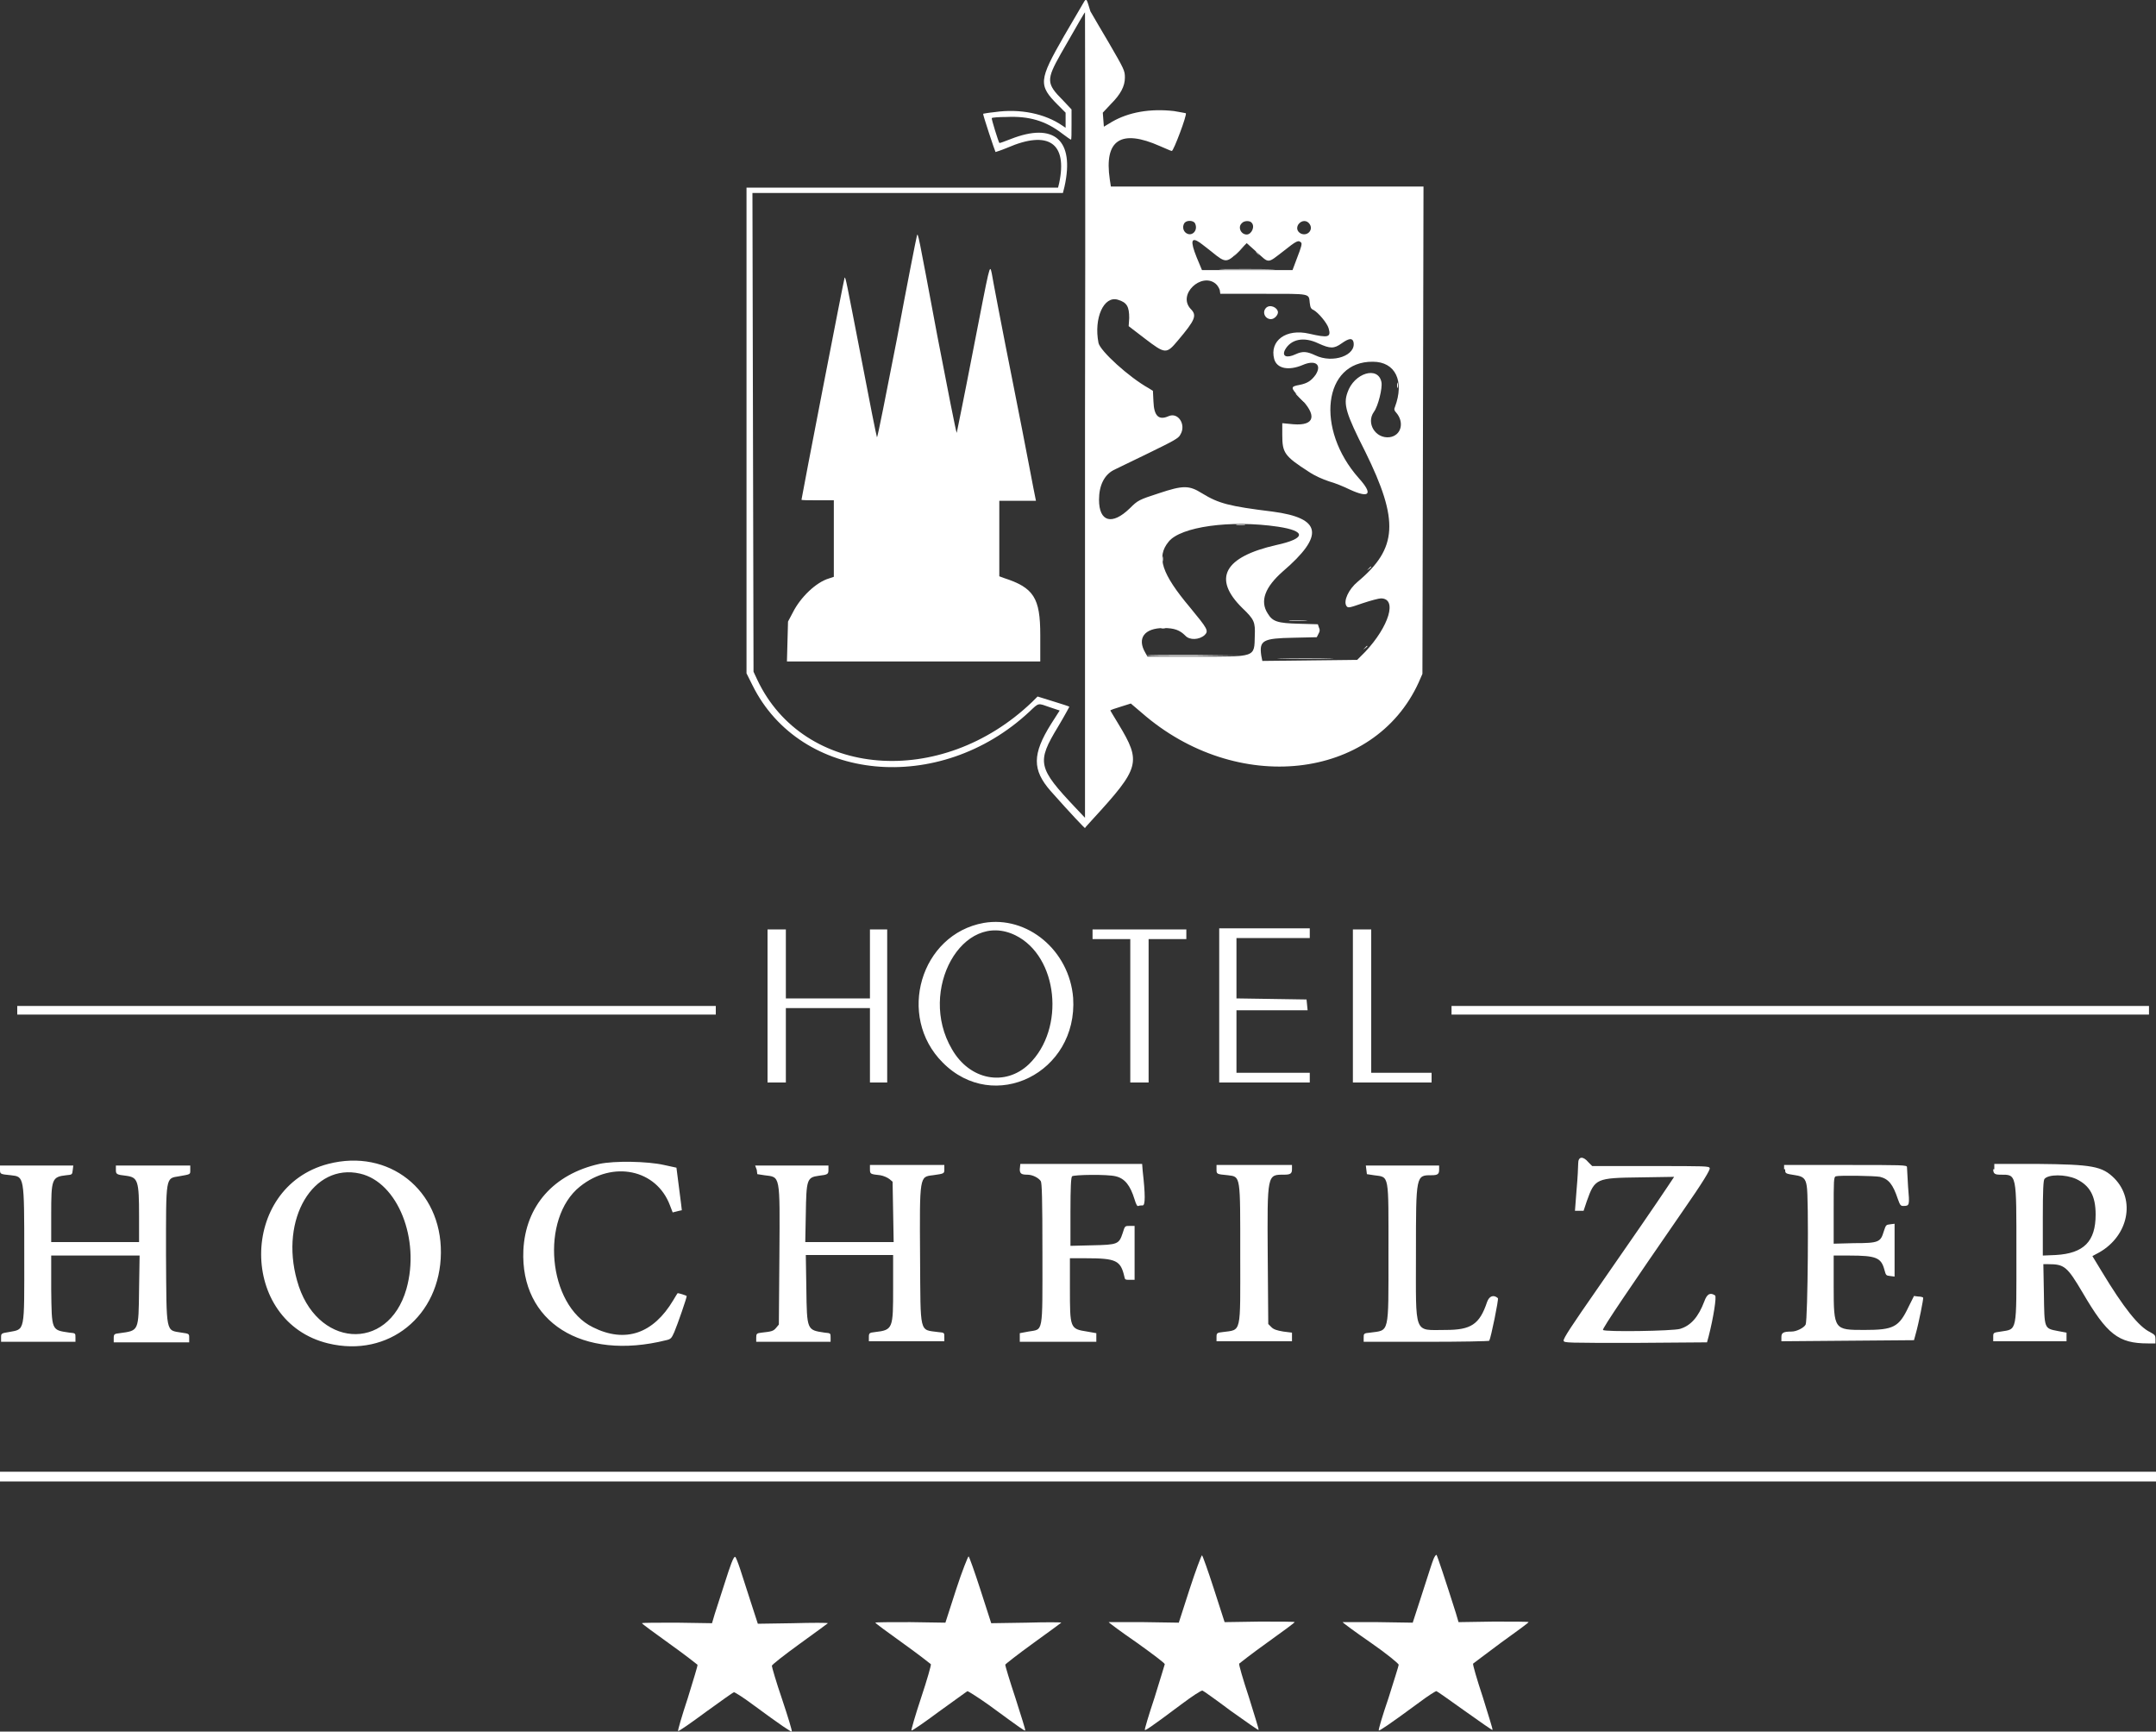 <?xml version="1.0" encoding="utf-8"?>
<svg xmlns="http://www.w3.org/2000/svg" xmlns:xlink="http://www.w3.org/1999/xlink" version="1.1" id="svg" x="0px" y="0px" viewBox="0 0 400 321.2" style="enable-background:new 0 0 400 321.2;" xml:space="preserve">
<rect x="0" y="0" width="400" height="321.2" fill="#333333" stroke="none"/>
<style type="text/css">
	.st0{fill-rule:evenodd;clip-rule:evenodd;fill:#FFFFFF;}
</style>
<g>
	<path id="path1_00000173144134204647082630000000413548670709500070_" class="st0" d="M201.2,0.2c-0.1,0.2-1.8,3.1-3.8,6.5   c-4.7,8.2-4.8,9.1-1.1,12.8l1.4,1.4v1.4v1.4l-0.6-0.4c-3.2-2.2-7.8-3.2-12.6-2.5c-1.1,0.1-2.1,0.3-2.1,0.3c-0.1,0.1,2.2,7,2.3,7.1   c0,0,1-0.3,2.2-0.8c7.6-3.3,11.2-0.9,9.6,6.6l-0.2,0.8h-28.9h-28.9v45.1v45l1.1,2.2c8.9,18,34.7,20.5,51.4,4.9   c1.8-1.7,1.5-1.6,3.8-0.8l1.8,0.6l-1.6,2.5c-3.5,5.6-3.5,8.5-0.1,12.4c3.9,4.4,6.4,7,6.4,6.9s0.7-0.8,1.4-1.6   c8.8-9.6,9.1-10.6,4.8-17.7c-0.8-1.3-1.5-2.5-1.5-2.5c0-0.1,0.9-0.4,1.9-0.7l1.9-0.6l2,1.7c17.6,15.4,43.1,12.6,51.4-5.6l0.7-1.6   l0.1-45.2l0.1-45.2h-29h-29l-0.2-1.3c-1.1-7.4,2.1-9.4,9.3-6.2c1,0.4,2,0.9,2.2,0.9c0.3,0.1,2.9-6.8,2.6-7c0,0-1-0.2-2.2-0.4   c-4.4-0.5-8.4,0.2-11.5,2l-1.5,0.9l-0.1-1.3l-0.1-1.3l1.5-1.6c1.8-1.8,2.6-3.3,2.6-4.9c0-1.3-0.1-1.5-3-6.5c-1.2-2-2.7-4.6-3.4-5.8   C201.6-0.2,201.6-0.3,201.2,0.2 M201.3,77v74.7l-1.7-1.8c-7.1-7.5-7.3-8.5-3.3-15.1c1.2-2,2.1-3.7,2.1-3.7c-0.1-0.1-1.4-0.5-3-1   l-2.9-0.9l-1,1c-16.9,16.2-42.4,14.1-51-4.1l-0.7-1.5l-0.1-44.4l-0.1-44.4h28.8h28.8l0.3-1.2c1.9-8.6-1.9-12-10-8.8   c-1.1,0.4-2,0.8-2.1,0.7c-0.2-0.3-1.5-4.5-1.4-4.6s1.3-0.2,2.7-0.2c4.2-0.2,7.3,0.7,10.4,3.1c0.8,0.6,1.5,1.1,1.6,1.1   s0.1-1.3,0.1-2.8v-2.8l-1.6-1.7c-3.1-3.1-3.1-3.8-0.4-8.6c3.5-6.1,4.4-7.7,4.5-7.7C201.3,2.4,201.4,36,201.3,77 M221.7,41.4   c0.7,1.4-0.7,2.7-1.8,1.7c-0.5-0.5-0.5-1.3-0.1-1.8C220.3,40.8,221.4,40.9,221.7,41.4 M232.2,41.3c0.7,0.7,0,2.2-0.9,2.2   c-1.1,0-1.7-1.4-0.9-2.1C230.8,40.9,231.9,40.9,232.2,41.3 M243,41.6c0.7,1.1-0.5,2.3-1.7,1.7c-0.7-0.4-0.8-1.1-0.4-1.7   C241.5,40.8,242.5,40.8,243,41.6 M222.6,45c0.3,0.2,1.3,1,2.2,1.7c2.7,2.2,2.8,2.2,5.5-0.6l1-1l1.9,1.7c2.3,2.1,1.9,2.1,4.9-0.2   c2.5-2,2.8-2.1,3.3-1.6c0.2,0.2,0,0.9-0.7,2.7l-0.9,2.4h-8.4H223l-1-2.4C220.8,44.7,221,43.9,222.6,45 M225.5,52.6   c0.4,0.3,0.7,0.9,0.8,1.2l0.1,0.7h8c8.9,0,8.4-0.1,8.6,1.7c0.1,0.8,0.2,1.1,0.7,1.3c0.9,0.5,2.5,2.4,2.8,3.4c0.5,1.7-0.1,1.8-3.6,1   c-4.3-1-7.4,1.3-6.5,4.7c0.5,1.8,2.7,2.2,5.3,1.1c2.3-1,3.6-0.1,2.4,1.8c-0.8,1.1-1.5,1.6-3,1.9c-1.7,0.3-1.7,0.5,0,2.3   c3.3,3.3,2.9,5.3-1.1,5l-2.1-0.2v2.2c0,3.3,0.4,3.9,4.9,6.8c1.2,0.8,2.6,1.4,3.8,1.8c1.1,0.3,2.8,1,3.8,1.5   c3.7,1.7,4.4,0.9,1.7-2.1c-8.1-9.1-6.6-21.7,2.6-21.6c4.2,0,5.9,3.6,4.1,8.4c-0.2,0.4-0.1,0.7,0.2,1c1.6,1.8,1,4.3-1.2,4.6   c-2.6,0.3-4.4-2.6-2.9-4.7c0.8-1.1,1.6-4.4,1.4-5.5c-0.6-3.1-5.1-1.7-6.3,1.9c-0.8,2.2-0.3,3.9,3.3,11c6.3,12.8,6,17.9-1.4,24.1   c-1.7,1.4-2.7,3.6-2.1,4.5c0.3,0.4,0.4,0.4,3-0.5c1.5-0.5,3-0.9,3.4-0.9c3.1,0,1.5,5.2-2.9,9.9l-1.5,1.5l-8.8,0.1l-8.8,0.1l-0.2-1   c-0.4-2.8,0.3-3.2,5.9-3.3l4.4-0.1l0.3-0.6c0.3-0.5,0.3-0.8,0.1-1.2l-0.2-0.6l-3.5-0.1c-4-0.1-4.9-0.4-5.8-1.9   c-1.5-2.3-0.5-4.9,2.8-7.8c7.8-6.7,7.2-9.9-1.9-11.1c-8.1-1-10-1.5-13.1-3.4c-2.4-1.5-3.5-1.5-8,0c-3.7,1.2-3.9,1.3-5.4,2.8   c-3.3,3.2-5.7,2.5-5.7-1.6c0-2.7,1-4.6,2.7-5.5c0.4-0.2,3.3-1.6,6.4-3.1c4.7-2.3,5.7-2.8,6-3.5c1.1-1.8-0.4-4.2-2.2-3.4   c-1.8,0.8-2.7,0-2.8-2.7l-0.1-2l-0.8-0.5c-3.6-2-9-6.9-9.3-8.4c-0.9-4.6,1-8.8,3.6-8c1.7,0.5,2.1,1.3,2.1,3.4l-0.1,1.5l3,2.3   c3.8,2.9,4,2.9,6.1,0.4c3.3-3.9,3.6-4.7,2.4-5.9C218.4,54.6,222.9,50.5,225.5,52.6 M234.9,57.1c-0.8,0.8-0.2,2.1,0.9,2.1   c0.6,0,1.3-0.7,1.3-1.3C237,57,235.6,56.4,234.9,57.1 M244.6,63.7c2.2,1,2.9,1,4.3,0c1.4-1,2-1,2.2-0.3c0.6,2.5-3.8,4.1-7.1,2.5   c-1.5-0.7-2.3-0.8-3.6-0.2c-1.7,0.8-2.6,0.4-2-0.8C239.5,62.9,241.9,62.4,244.6,63.7 M237.1,97.7c5.3,0.8,5.2,2.2-0.3,3.4   c-9.7,2.2-11.9,6.2-6.3,11.7c2.2,2.1,2.4,2.6,2.3,5.1c-0.1,4.1,0.3,3.9-10.9,3.9h-9l-0.4-0.7c-1.6-2.7-0.2-4.6,3.4-4.6   c2,0,3,0.4,4,1.4c0.8,0.9,2.6,0.8,3.6-0.1c0.8-0.8,0.5-1.2-2.7-5.1c-5.3-6.3-6.3-9.4-4-12.2C219,97.7,228.3,96.4,237.1,97.7    M182.5,171.2c-11.7,2.1-16.2,17.3-7.6,25.9c9.5,9.6,25.1,1.9,24.2-12C198.4,176.3,190.6,169.8,182.5,171.2 M142.4,186.6v14.2h1.7   h1.7v-6.9V187h7.8h7.8v6.9v6.9h1.6h1.6v-14.2v-14.2H163h-1.6v6.4v6.4h-7.8h-7.8v-6.4v-6.4h-1.7h-1.7V186.6 M202.7,173.3v0.9h3.5   h3.5v13.3v13.3h1.7h1.7v-13.3v-13.3h3.5h3.5v-0.9v-0.9h-8.7h-8.7V173.3 M226.2,186.6v14.2h8.4h8.4v-0.9V199h-6.8h-6.8v-5.8v-5.8   h6.6h6.6l-0.1-1l-0.1-1l-6.5-0.1l-6.5-0.1v-5.6V174h6.8h6.8v-0.9v-0.9h-8.4h-8.4V186.6 M251,186.6v14.2h7.3h7.3v-0.9V199H260h-5.6   v-13.3v-13.3h-1.7H251V186.6 M188.4,173.5c7.9,3.9,9.3,17.3,2.5,23.9c-4.4,4.2-11,3-14.3-2.8C170.2,183.7,178.6,168.7,188.4,173.5    M3.2,187.4v0.8H68h64.8v-0.8v-0.8H67.9H3.2V187.4 M269.3,187.4v0.8H334h64.7v-0.8v-0.8H334h-64.7V187.4 M292.8,215.8   c0,0.5-0.1,2.7-0.3,4.9l-0.3,3.9h0.8h0.8l0.6-1.8c1.5-4.2,1.7-4.3,9.9-4.4l6.3-0.1l-1.2,1.8c-2.2,3.3-6.6,9.7-13,18.9   c-4.8,6.9-6.4,9.3-6.3,9.7s0.4,0.4,13.4,0.4l13.2-0.1l0.3-1.1c0.9-3.5,1.5-7.4,1.2-7.6c-0.9-0.6-1.5-0.3-2,1.1   c-1.1,2.9-2.5,4.5-4.5,5.1c-1.3,0.4-14,0.6-14.3,0.2c-0.2-0.2,5.1-8,14.7-21.9c3.9-5.6,5.2-7.8,5.1-8.1c-0.1-0.4-0.5-0.4-11-0.4   h-10.8l-0.7-0.7C293.7,214.4,292.8,214.5,292.8,215.8 M60.9,215.9c-16.6,4.3-16.6,29.3,0,33.3c11.2,2.7,20.8-5.1,20.9-16.8   C81.9,220.7,72.1,213,60.9,215.9 M111.2,215.9c-8.5,1.9-13.7,7.8-14.1,16c-0.6,13.3,10.9,20.6,26.5,16.7c0.9-0.2,1-0.4,1.5-1.5   c0.6-1.4,2.4-6.6,2.3-6.7c-0.1-0.1-1.6-0.6-1.7-0.5c0,0-0.4,0.6-0.8,1.3c-3.7,6.2-8.9,8-14.9,5c-8.4-4.1-9.8-20.2-2.4-26.1   c6.1-4.9,14.2-3.2,16.7,3.5l0.5,1.3l0.8-0.2c0.4-0.1,0.8-0.2,0.9-0.2c0,0-0.2-1.8-0.5-4l-0.5-3.9l-2.3-0.5   C120.1,215.4,114,215.3,111.2,215.9 M0,216.9c0,0.9,0,0.9,2,1.1c2.5,0.3,2.5,0,2.5,14.7s0.2,13.8-2.9,14.4c-1.4,0.2-1.4,0.3-1.4,1   v0.8h6.9H14v-0.8c0-0.8,0-0.8-1.1-0.9c-3.4-0.5-3.3-0.3-3.4-8.1v-6.2h8.2h8.2l-0.1,6.3c-0.1,7.8,0,7.6-3.6,8.1   c-1,0.1-1.1,0.2-1.1,0.9v0.8h7h7v-0.8c0-0.8,0-0.8-1.4-1c-3-0.5-2.8,0.4-2.9-14.5c0-14.6-0.1-14.1,2.4-14.5   c2.2-0.4,2.1-0.3,2.1-1.2v-0.8h-6.9h-6.9v0.8c0,0.8,0.1,0.9,1.9,1.1c2.2,0.3,2.4,0.9,2.4,7.5v4.8h-8.1H9.5v-5.1   c0-6.6,0.1-7,2.8-7.3c1.1-0.1,1.1-0.1,1.2-1l0.1-0.8H6.8H0V216.9 M140.4,217l0.1,0.8l1.3,0.2c3,0.4,2.9-0.4,2.8,14.9l-0.1,12.8   l-0.5,0.6c-0.5,0.6-0.8,0.7-2.7,0.9c-0.9,0.1-1,0.2-1,0.9v0.8h6.9h6.9v-0.8c0-0.8,0-0.8-1.1-0.9c-3.3-0.5-3.3-0.4-3.4-8.2l-0.1-6.2   h8.1h8.1v6c0,7.7,0,7.9-3.4,8.3c-1,0.1-1.1,0.2-1.1,0.9v0.8h7h7V248c0-0.8,0-0.8-1.1-0.9c-3.6-0.5-3.3,0.6-3.4-13.9   c-0.1-15.2-0.1-14.9,2.4-15.2c2.1-0.3,2.1-0.3,2.1-1.1v-0.8h-6.9h-6.9v0.8c0,0.9,0.1,0.9,1.9,1.1c0.6,0.1,1.3,0.4,1.7,0.7l0.6,0.5   l0.1,5.6l0.1,5.6h-8.2h-8.2l0.1-5.2c0.1-6.4,0.2-6.8,2.4-7.1c1.7-0.2,1.8-0.3,1.8-1.1v-0.8h-6.8h-6.8L140.4,217 M189.2,216.9   c0,0.8,0.3,1,1.4,1c1,0,2.1,0.6,2.5,1.2c0.2,0.4,0.3,3.1,0.3,13.4c0,15.2,0.2,14-2.6,14.5l-1.6,0.3v0.8v0.8h7.1h7.1v-0.8v-0.8   l-1.7-0.3c-3.2-0.5-3.2-0.6-3.2-8.1v-5.5h2.9c5.7,0,6.5,0.4,7.2,3.4c0.1,0.6,0.2,0.6,1,0.6h0.9v-5v-5h-0.9c-0.9,0-0.9,0-1.3,1.3   c-0.7,2.1-0.9,2.2-5.7,2.3l-4,0.1v-6.3c0-4.6,0.1-6.4,0.3-6.6c0.3-0.3,6.6-0.4,8.1,0c1.7,0.4,2.7,1.7,3.5,4.3   c0.3,1,0.5,1.3,0.7,1.2s0.6-0.1,0.8-0.1c0.5,0,0.5-2,0-6.4l-0.1-1.3h-11.3h-11.3L189.2,216.9 M225.7,216.9c0,0.9,0,0.9,2.1,1.1   c2.4,0.3,2.3-0.1,2.3,14.8c0,14.9,0.3,13.8-3.3,14.3c-1,0.1-1.1,0.2-1.1,0.9v0.8h7h7V248v-0.8l-1.6-0.2c-1.2-0.2-1.8-0.4-2.2-0.8   l-0.6-0.6l-0.1-12.7c-0.1-15.2-0.1-15,3-15c1.2,0,1.5-0.2,1.5-1v-0.8h-7h-7L225.7,216.9 M253.5,217l0.1,0.8l1.3,0.2   c2.9,0.4,2.7-0.5,2.7,14.6s0.2,14.1-3.4,14.6c-1.2,0.1-1.2,0.2-1.2,0.9v0.8h11.6c6.4,0,11.7-0.1,11.7-0.2c0.3-0.5,1.8-7.8,1.6-7.9   c-0.8-0.7-1.6-0.4-2,0.7c-1.4,4.2-3,5.2-7.7,5.2c-6,0-5.5,1.2-5.5-14.3c0-14.5,0-14.4,2.9-14.4c1.1,0,1.4-0.2,1.4-1v-0.8h-6.8h-6.8   L253.5,217 M331.2,216.9c0,0.8,0,0.8,1.9,1.1c1.4,0.2,1.9,0.6,2.1,2c0.4,1.8,0.2,24.9-0.2,25.7c-0.3,0.6-1.7,1.3-2.6,1.3   c-1.5,0-1.9,0.2-1.9,1v0.8l12.3-0.1l12.3-0.1l0.3-1.1c0.6-2.1,1.5-6.7,1.4-6.8s-0.5-0.2-0.9-0.2l-0.8-0.1l-1,2   c-1.8,3.8-2.8,4.3-8.2,4.3c-5.6,0-5.7,0-5.7-8.1v-5.7h2.9c5,0,5.9,0.4,6.5,2.6c0.3,1.1,0.3,1.1,1.1,1.2l0.8,0.1v-4.9V227l-0.8,0.1   c-0.8,0.1-0.8,0.1-1.2,1.3c-0.6,2-0.9,2.2-5.5,2.2l-3.8,0.1v-6.2c0-5.4,0-6.2,0.4-6.3c0.6-0.2,7.1-0.1,8.2,0.1   c1.6,0.4,2.4,1.4,3.3,4.1c0.4,1.1,0.5,1.3,1,1.3c1.2,0,1.2-0.1,0.9-3.6c-0.1-1.8-0.2-3.4-0.2-3.6c0-0.4-0.7-0.4-11.4-0.4H331v0.8    M369.8,216.9c0,0.8,0.3,1,1.3,1c3.1,0,3-0.4,3,14.5s0.2,14.1-2.9,14.6c-1.4,0.2-1.4,0.2-1.4,1v0.8h6.8h6.8V248v-0.8l-1.6-0.3   c-2.6-0.5-2.5-0.4-2.6-7l-0.1-5.4h0.9c3,0,3.5,0.4,6.4,5.3c4.5,7.7,6.6,9.4,12.1,9.4h1.4v-0.8c0-0.7-0.1-0.8-1-1.3   c-2.1-1-4.9-4.5-9-11.3l-1.7-2.8l1.3-0.7c5.4-3.1,6.7-9.7,2.8-13.7c-2.3-2.3-4.1-2.6-14.5-2.7H370v1 M66.8,217.7   c7,1.6,11.2,12.2,8.6,21.4C72,251,58.5,250,55.1,237.5C51.9,226.1,58.1,215.7,66.8,217.7 M385.2,218.7c2.5,1.2,3.6,3.1,3.6,6.6   c0,5-2.2,7.2-7.4,7.5l-2.4,0.1V226c0-5.3,0.1-7,0.3-7.3C380,217.8,383.2,217.8,385.2,218.7 M0,273.9v0.9h200h200v-0.9V273H200H0   V273.9"></path>
	<path id="path2_00000157275300961490766210000017264911771876382339_" class="st0" d="M227.2,50c2.3,0,6.1,0,8.4,0   c2.3,0,0.3-0.1-4.2-0.1C226.7,49.9,224.8,49.9,227.2,50 M229.5,97.4c0.4,0,1,0,1.4,0c0.3-0.1,0-0.1-0.7-0.1   C229.4,97.3,229.1,97.3,229.5,97.4 M237.8,118.1c1.1,0,2.9,0,3.9,0c1.1,0,0.2-0.1-2-0.1C237.6,118.1,236.7,118.1,237.8,118.1"></path>
	<path id="path3_00000049198240358792636750000003075880347340471721_" class="st0" d="M229.8,46.5c-0.5,0.6-0.9,1-0.9,1   c0.1,0,0.6-0.5,1.1-1c0.5-0.6,0.9-1,0.9-1S230.3,46,229.8,46.5 M215.6,103.7c0,0.6,0,0.8,0.1,0.5s0.1-0.7,0-1   C215.7,103,215.6,103.2,215.6,103.7 M252.9,120.5l-0.7,0.7L252.9,120.5c0.8-0.5,0.9-0.7,0.7-0.7   C253.6,119.8,253.3,120.1,252.9,120.5 M212.8,121.6c0.1,0.1,4,0.1,8.7,0.1l8.6-0.1l-8.7-0.1C216.6,121.5,212.7,121.5,212.8,121.6"></path>
	<path id="path4_00000042728636373133768020000003192771830690677903_" class="st0" d="M233,46.7c0,0,0.3,0.4,0.7,0.7l0.7,0.7   l-0.7-0.7C233.1,46.7,233,46.5,233,46.7 M259.2,71.5c0,0.4,0,0.6,0.1,0.4s0.1-0.6,0-0.8C259.2,70.8,259.2,71,259.2,71.5    M241.1,73.8c0.4,0.4,0.8,0.8,0.9,0.8c0.1,0-0.2-0.4-0.7-0.8c-0.4-0.4-0.8-0.8-0.9-0.8S240.7,73.4,241.1,73.8 M253.6,105.8   l-0.7,0.7L253.6,105.8c0.8-0.5,0.9-0.7,0.7-0.7C254.3,105.1,254,105.4,253.6,105.8 M239.4,115.2c0.8,0,2,0,2.8,0s0.1-0.1-1.4-0.1   S238.7,115.1,239.4,115.2 M215.4,116.5c0.2,0.1,0.6,0.1,0.8,0s0-0.1-0.4-0.1C215.4,116.4,215.2,116.5,215.4,116.5 M238,122.2   c2.3,0,6.1,0,8.4,0c2.3,0,0.3-0.1-4.2-0.1C237.5,122.1,235.7,122.2,238,122.2"></path>
	<path class="st0" d="M170.1,43.8c-0.1,0.3-1.8,8.9-3.7,19.1c-2,10.2-3.6,18.4-3.7,18.2c-0.1-0.2-1.4-6.7-2.9-14.6   c-2.8-14.4-2.9-15.1-3.1-15c-0.1,0.1-8,40.9-8,41.2c0,0.1,1.4,0.1,3,0.1h3v7.1v7.1l-0.9,0.3c-2.4,0.7-5.3,3.5-6.7,6.3l-0.9,1.7   l-0.1,3.7l-0.1,3.7h23.5H193v-4.9c0-6.9-1.2-8.8-6.8-10.6l-0.8-0.3v-7v-7h3.4h3.4l-0.1-0.5c-0.1-0.3-1.8-9.5-4-20.5   s-4-20.5-4.1-21.2c-0.4-1.8-0.3-1.9-3.5,14.5c-1.6,8.3-3,15.1-3,15.1c-0.1,0-1.7-8.1-3.6-18C170.3,43.1,170.3,42.9,170.1,43.8"></path>
	<path class="st0" d="M168.6,98.6v5.7l-1.3,0.7c-0.7,0.4-2.1,1.5-3,2.5c-2.1,2.2-2.5,2.3-4.3,0.9c-0.7-0.5-1.5-1.1-1.8-1.2l-0.6-0.3   v-7.1v-7.1h5.5h5.5L168.6,98.6"></path>
	<path class="st0" d="M182.6,99.8v6.9l-1.9,1.2c-2.4,1.5-2.4,1.5-5-0.8c-1.2-1.1-2.6-2.2-3.2-2.5l-1-0.5v-5.6v-5.6h5.5h5.5   L182.6,99.8"></path>
	<path class="st0" d="M134.6,293.2c-0.8,2.5-1.7,5.3-2,6.2l-0.5,1.7l-6.5-0.1c-3.6,0-6.5,0-6.5,0.1s2.3,1.8,5.1,3.8   c2.8,2,5.1,3.8,5.2,3.9s-0.8,2.9-1.8,6.2c-1.1,3.3-1.9,6.1-1.8,6.1c0.1,0.1,2.4-1.5,5.1-3.5c2.8-2,5.1-3.7,5.3-3.7   c0.1,0,1.6,0.9,3.2,2.1c5.7,4.2,7.4,5.3,7.5,5.2c0.1-0.1-0.7-2.7-1.8-6c-1.1-3.2-1.9-6-1.9-6.2s2.3-2,5.2-4.1   c2.8-2,5.2-3.8,5.2-3.8c0-0.1-2.9-0.1-6.5,0l-6.5,0.1l-1.3-4c-0.7-2.2-1.6-5-2-6.2s-0.8-2.2-0.9-2.2   C136.1,288.6,135.4,290.7,134.6,293.2"></path>
	<path class="st0" d="M177.4,294.8l-2,6.2l-6.5-0.1c-3.6,0-6.5,0-6.5,0.1s2.3,1.8,5.1,3.8s5.1,3.8,5.2,3.9c0.1,0.1-0.7,2.9-1.8,6.2   c-1.1,3.3-1.9,6.1-1.8,6.1c0.1,0.1,2.4-1.5,5.1-3.5c2.8-2,5.1-3.7,5.3-3.8c0.1,0,1.9,1.1,4,2.6c6,4.4,6.6,4.8,6.7,4.7   c0.1-0.1-0.8-2.8-1.8-6c-1.1-3.3-1.9-6-1.9-6.2c0-0.1,2.3-1.9,5.2-4c2.8-2,5.2-3.8,5.2-3.8c0-0.1-2.9-0.1-6.5,0l-6.5,0.1l-2-6.2   c-1.1-3.4-2.1-6.2-2.2-6.2S178.5,291.4,177.4,294.8"></path>
	<path class="st0" d="M220.7,294.8l-2,6.2l-6.5-0.1c-3.6,0-6.5,0-6.5,0c0,0.1,2.3,1.8,5.2,3.8c2.8,2,5.2,3.8,5.2,4   c0,0.1-0.9,2.9-1.9,6.2c-1.1,3.3-1.9,6-1.8,6c0.1,0.1,0.7-0.2,6.7-4.7c2-1.5,3.8-2.7,4-2.6c0.1,0,2.5,1.7,5.3,3.8   c2.8,2,5.1,3.6,5.1,3.5c0.1-0.1-0.8-2.8-1.8-6.1c-1.1-3.3-1.9-6.1-1.8-6.2c0.1-0.1,2.4-1.9,5.2-3.9s5.1-3.7,5.1-3.8   s-2.9-0.1-6.5-0.1l-6.5,0.1l-2-6.2c-1.1-3.4-2.1-6.2-2.2-6.2S221.8,291.4,220.7,294.8"></path>
	<path class="st0" d="M265.4,290.8c-0.4,1.2-1.3,4-2,6.2l-1.3,4l-6.5-0.1c-3.6,0-6.5,0-6.5,0c0,0.1,2.3,1.8,5.2,3.8   c2.9,2,5.2,3.9,5.2,4.1s-0.9,3-1.9,6.2c-1.1,3.2-1.9,5.9-1.8,6c0.1,0.1,1.8-1,7.5-5.2c1.6-1.2,3-2.1,3.2-2.1c0.1,0,2.5,1.7,5.3,3.7   s5.1,3.6,5.1,3.5c0.1-0.1-0.8-2.8-1.8-6.1c-1.1-3.3-1.9-6.1-1.8-6.2s2.4-1.8,5.2-3.9c2.8-2,5.1-3.7,5.1-3.8c0-0.1-2.9-0.1-6.5-0.1   l-6.5,0.1l-0.5-1.7c-1.9-6-3.5-10.8-3.6-10.8C266.1,288.6,265.8,289.6,265.4,290.8"></path>
</g>
</svg>
